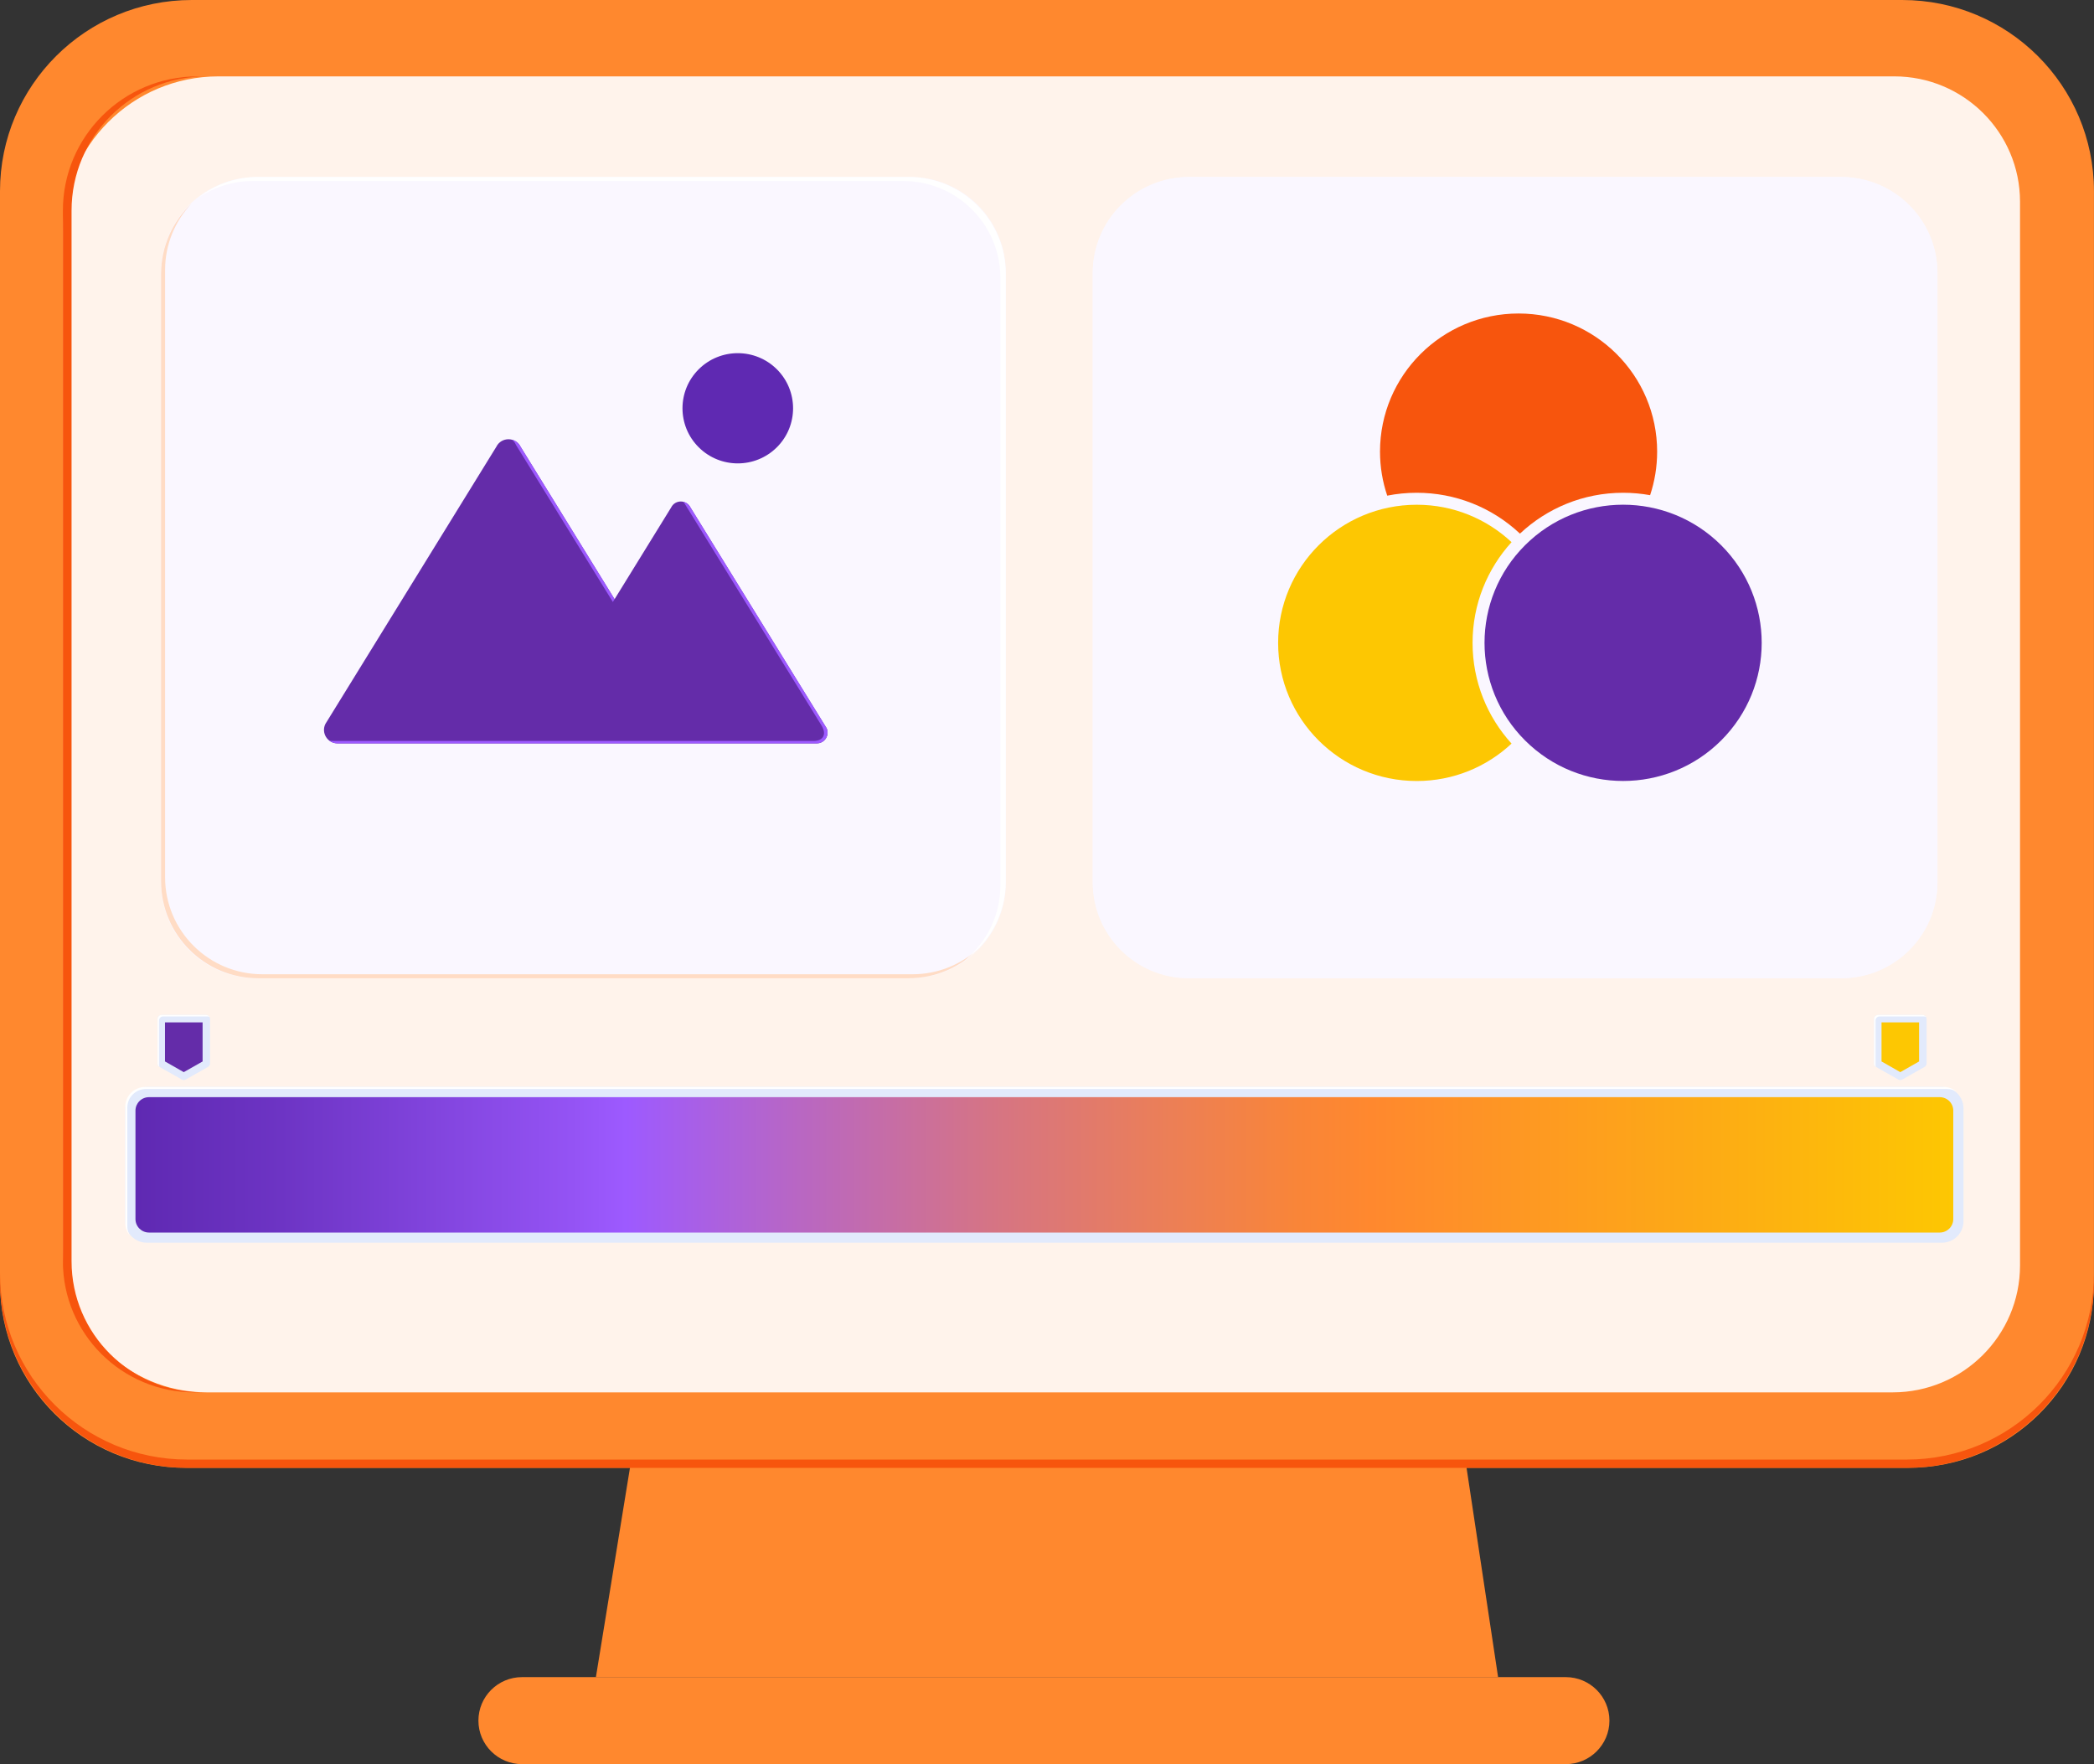 <?xml version="1.0" encoding="UTF-8"?>
<svg width="146" height="123" viewBox="0 0 146 123" fill="none" xmlns="http://www.w3.org/2000/svg">
<rect x="0" y="0" width="146" height="123" fill="#333333" stroke="none"/>
<g clip-path="url(#clip0_165_787)">
<path d="M104.452 116.937H41.548L45.949 89.889H100.376L104.452 116.937Z" fill="#FF882E"/>
<path d="M132.628 -0H13.372C5.986 -0 0 5.966 0 13.328V89.436C0 96.564 5.798 102.34 12.947 102.34H133.05C140.202 102.34 145.997 96.561 145.997 89.436V13.328C145.997 5.966 140.011 -0 132.625 -0H132.628Z" fill="#FF882E"/>
<path d="M132.953 101.763H13.047C5.84 101.763 0 95.939 0 88.759V89.339C0 96.522 5.843 102.343 13.047 102.343H132.95C140.157 102.343 145.997 96.519 145.997 89.339V88.759C145.997 95.943 140.154 101.763 132.95 101.763H132.953Z" fill="#F7550D"/>
<path d="M109.174 123H36.4C34.718 123 33.357 121.64 33.357 119.967C33.357 118.29 34.718 116.933 36.4 116.933H109.171C110.85 116.933 112.214 118.293 112.214 119.967C112.214 121.64 110.85 123 109.171 123H109.174Z" fill="#FF882E"/>
<path d="M15.24 5.325H132.076C136.915 5.325 140.842 9.242 140.842 14.063V88.228C140.842 93.113 136.863 97.079 131.962 97.079H14.415C8.877 97.079 4.382 92.599 4.382 87.079V16.144C4.382 10.171 9.247 5.325 15.236 5.325H15.24Z" fill="#FFF3EB"/>
<path d="M4.989 87.94V14.681C4.989 9.514 9.192 5.325 14.376 5.325H13.772C8.588 5.325 4.385 9.514 4.385 14.681V87.94C4.385 92.987 8.49 97.079 13.554 97.079H14.158C9.095 97.079 4.989 92.987 4.989 87.94Z" fill="#F7550D"/>
<path d="M135.399 75.784H10.238C9.407 75.784 8.734 76.456 8.734 77.283V85.147C8.734 85.974 9.407 86.645 10.238 86.645H135.399C136.229 86.645 136.902 85.974 136.902 85.147V77.283C136.902 76.456 136.229 75.784 135.399 75.784Z" fill="#E2EAFC"/>
<path d="M136.188 77.439V84.994C136.188 85.516 135.766 85.936 135.243 85.936H10.39C9.868 85.936 9.445 85.516 9.445 84.994V77.439C9.445 76.917 9.868 76.497 10.39 76.497L135.243 76.497C135.766 76.497 136.188 76.917 136.188 77.439Z" fill="url(#paint0_linear_165_787)"/>
<path d="M8.877 85.49V77.225C8.877 76.51 9.458 75.927 10.179 75.927H135.746C135.99 75.927 136.214 75.995 136.409 76.108C136.168 75.907 135.857 75.784 135.516 75.784H10.124C9.357 75.784 8.734 76.403 8.734 77.17V85.263C8.734 85.603 8.857 85.911 9.059 86.153C8.945 85.959 8.877 85.736 8.877 85.493V85.49Z" fill="white"/>
<path d="M14.502 74.389L12.953 75.266C12.865 75.315 12.761 75.315 12.674 75.266L11.124 74.389C11.037 74.341 10.981 74.247 10.981 74.146V71.048C10.981 70.893 11.108 70.767 11.264 70.767H14.363C14.518 70.767 14.645 70.893 14.645 71.048V74.146C14.645 74.247 14.59 74.341 14.502 74.389Z" fill="#E2EAFC"/>
<path d="M11.089 74.25V71.152C11.089 70.996 11.215 70.87 11.371 70.87H14.47C14.522 70.87 14.567 70.883 14.609 70.909C14.561 70.825 14.47 70.767 14.366 70.767H11.267C11.111 70.767 10.985 70.893 10.985 71.048V74.146C10.985 74.247 11.04 74.341 11.127 74.389C11.105 74.347 11.089 74.299 11.089 74.25Z" fill="white"/>
<path d="M11.504 74.007V71.284H14.126V74.007L12.813 74.752L11.504 74.007Z" fill="#642CA9"/>
<path d="M134.184 74.389L132.635 75.266C132.547 75.315 132.443 75.315 132.355 75.266L130.806 74.389C130.718 74.341 130.663 74.247 130.663 74.146V71.048C130.663 70.893 130.79 70.767 130.946 70.767H134.044C134.2 70.767 134.327 70.893 134.327 71.048V74.146C134.327 74.247 134.272 74.341 134.184 74.389Z" fill="#E2EAFC"/>
<path d="M130.767 74.25V71.152C130.767 70.996 130.894 70.87 131.05 70.87H134.148C134.2 70.87 134.246 70.883 134.288 70.909C134.239 70.825 134.148 70.767 134.044 70.767H130.946C130.79 70.767 130.663 70.893 130.663 71.048V74.146C130.663 74.247 130.718 74.341 130.806 74.389C130.783 74.347 130.767 74.299 130.767 74.25Z" fill="white"/>
<path d="M131.186 74.007V71.284H133.804V74.007L132.495 74.752L131.186 74.007Z" fill="#FDC702"/>
<path d="M63.427 12.34H17.929C14.228 12.34 11.228 15.33 11.228 19.019V61.531C11.228 65.219 14.228 68.209 17.929 68.209H63.427C67.127 68.209 70.127 65.219 70.127 61.531V19.019C70.127 15.33 67.127 12.34 63.427 12.34Z" fill="#FAF7FF"/>
<path d="M63.625 67.927H18.293C14.548 67.927 11.511 64.901 11.511 61.168V18.821C11.511 17.025 12.216 15.393 13.362 14.182C12.05 15.416 11.231 17.161 11.231 19.1V61.447C11.231 65.179 14.268 68.206 18.013 68.206H63.345C65.291 68.206 67.041 67.39 68.279 66.082C67.064 67.225 65.427 67.927 63.625 67.927Z" fill="#FFDCC5"/>
<path d="M63.342 12.34H18.01C16.399 12.34 14.921 12.9 13.758 13.836C14.86 13.072 16.195 12.619 17.637 12.619H62.969C66.714 12.619 69.751 15.646 69.751 19.378V61.725C69.751 63.852 68.763 65.752 67.22 66.989C68.974 65.768 70.124 63.738 70.124 61.443V19.1C70.124 15.367 67.087 12.34 63.342 12.34Z" fill="white"/>
<path d="M128.386 12.34H82.889C79.188 12.34 76.188 15.33 76.188 19.019V61.531C76.188 65.219 79.188 68.209 82.889 68.209H128.386C132.087 68.209 135.087 65.219 135.087 61.531V19.019C135.087 15.33 132.087 12.34 128.386 12.34Z" fill="#FAF7FF"/>
<path d="M128.584 67.927H83.252C79.507 67.927 76.471 64.901 76.471 61.168V18.821C76.471 17.025 77.175 15.393 78.322 14.182C77.01 15.416 76.191 17.161 76.191 19.1V61.447C76.191 65.179 79.228 68.206 82.973 68.206H128.305C130.251 68.206 132.001 67.39 133.239 66.082C132.024 67.225 130.387 67.927 128.584 67.927Z" fill="#FAF7FF"/>
<path d="M128.302 12.34H82.97C81.359 12.34 79.881 12.9 78.718 13.836C79.819 13.072 81.154 12.619 82.596 12.619H127.928C131.673 12.619 134.71 15.646 134.71 19.378V61.725C134.71 63.852 133.723 65.752 132.18 66.989C133.934 65.768 135.084 63.738 135.084 61.443V19.1C135.084 15.367 132.047 12.34 128.302 12.34Z" fill="#FAF7FF"/>
<path d="M54.167 31.184C55.672 29.683 55.672 27.25 54.167 25.749C52.661 24.249 50.22 24.249 48.714 25.749C47.209 27.25 47.209 29.683 48.714 31.184C50.22 32.684 52.661 32.684 54.167 31.184Z" fill="#5F29B2"/>
<path d="M57.622 50.754L48.142 35.383C47.865 34.826 47.07 34.826 46.794 35.383L42.85 41.777L36.299 31.152C35.952 30.45 34.952 30.45 34.604 31.152L22.687 50.475C22.378 51.1 22.837 51.832 23.535 51.832H56.95C57.505 51.832 57.869 51.249 57.626 50.754H57.622Z" fill="#642CA9"/>
<path d="M35.952 30.984L42.73 41.971L42.85 41.777L36.299 31.152C36.169 30.887 35.945 30.721 35.699 30.657C35.802 30.738 35.893 30.848 35.958 30.98L35.952 30.984Z" fill="#9D5AFF"/>
<path d="M57.623 50.754L48.142 35.383C48.031 35.16 47.833 35.027 47.622 34.982C47.69 35.043 47.752 35.118 47.797 35.212L57.278 50.582C57.681 51.242 57.366 51.705 56.603 51.66H23.187C23.103 51.66 23.022 51.65 22.947 51.628C23.106 51.754 23.304 51.828 23.532 51.828H56.947C57.502 51.828 57.866 51.246 57.623 50.75V50.754Z" fill="#9D5AFF"/>
<path d="M102.672 44.82C102.672 42.12 103.701 39.657 105.39 37.801C103.662 36.183 101.337 35.192 98.778 35.192C93.441 35.192 89.115 39.504 89.115 44.823C89.115 50.142 93.441 54.454 98.778 54.454C101.337 54.454 103.662 53.463 105.39 51.845C103.701 49.987 102.672 47.523 102.672 44.826V44.82Z" fill="#FDC702"/>
<path d="M120.001 51.63C123.774 47.869 123.774 41.772 120.001 38.01C116.227 34.249 110.109 34.249 106.336 38.01C102.562 41.772 102.562 47.869 106.336 51.63C110.109 55.392 116.227 55.392 120.001 51.63Z" fill="#642CA9"/>
<path d="M105.881 21.858C100.545 21.858 96.218 26.17 96.218 31.489C96.218 32.564 96.397 33.593 96.722 34.558C97.388 34.425 98.076 34.357 98.778 34.357C101.457 34.357 104.01 35.364 105.962 37.193L105.975 37.206C107.856 35.441 110.386 34.357 113.166 34.357C113.809 34.357 114.439 34.415 115.05 34.525C115.368 33.57 115.541 32.551 115.541 31.489C115.541 26.17 111.214 21.858 105.878 21.858H105.881Z" fill="#F7550D"/>
</g>
<defs>
<linearGradient id="paint0_linear_165_787" x1="9.445" y1="81.216" x2="136.191" y2="81.216" gradientUnits="userSpaceOnUse">
<stop stop-color="#5F29B2"/>
<stop offset="0.08" stop-color="#6D34C4"/>
<stop offset="0.24" stop-color="#9453F4"/>
<stop offset="0.27" stop-color="#9D5AFF"/>
<stop offset="0.36" stop-color="#B766C6"/>
<stop offset="0.47" stop-color="#D57485"/>
<stop offset="0.57" stop-color="#EC7F56"/>
<stop offset="0.64" stop-color="#F98538"/>
<stop offset="0.68" stop-color="#FF882E"/>
<stop offset="0.87" stop-color="#FDAC14"/>
<stop offset="1" stop-color="#FDC702"/>
</linearGradient>
<clipPath id="clip0_165_787">
<rect width="146" height="123" fill="white"/>
</clipPath>
</defs>
</svg>
